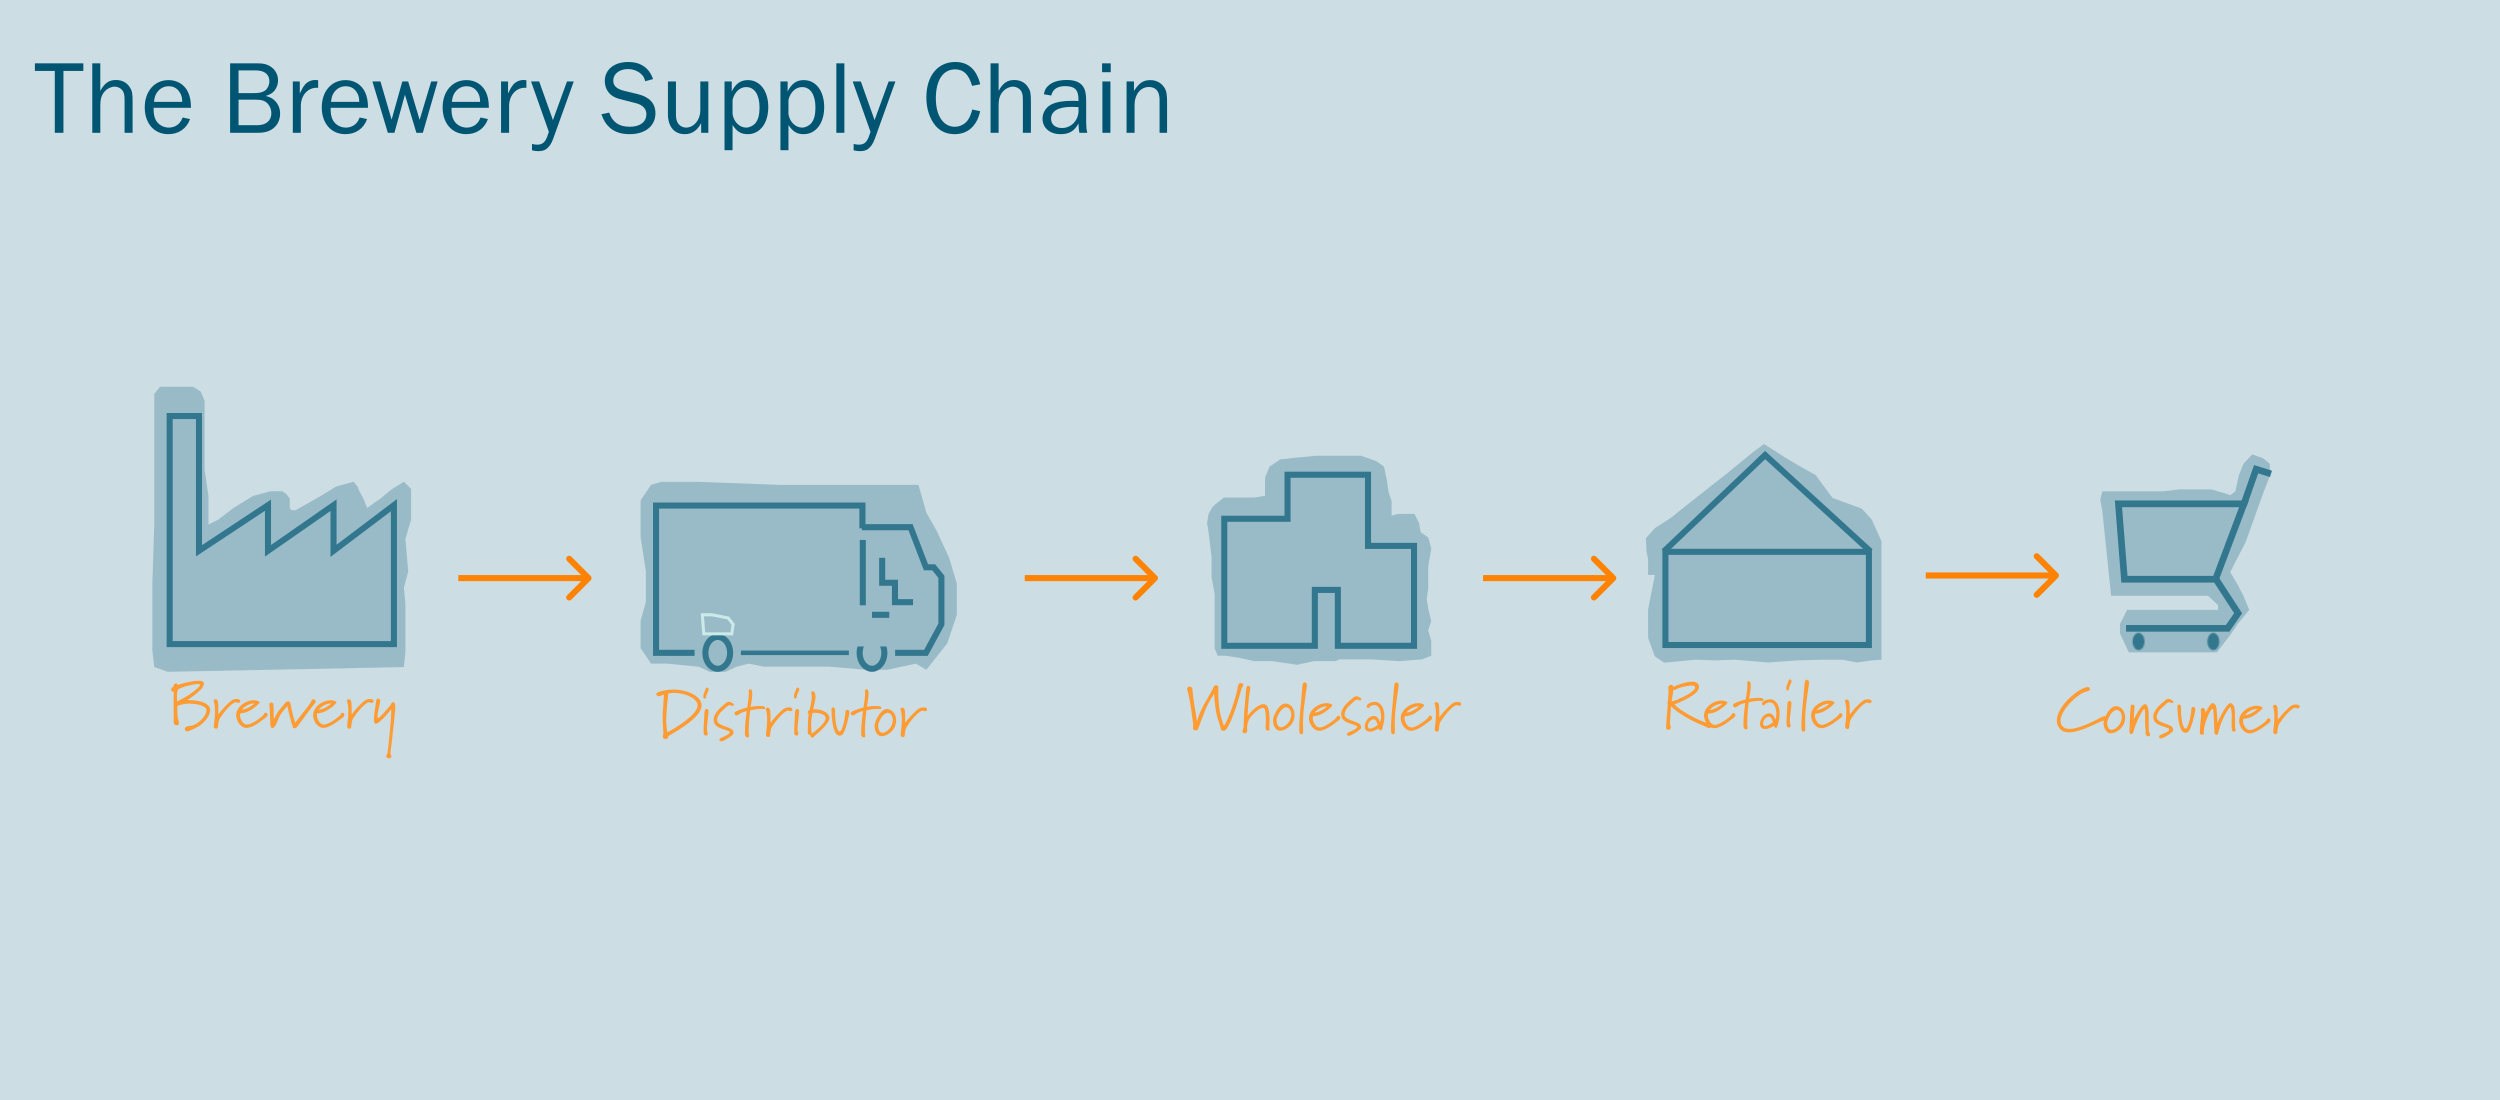 <svg width="1920" height="845" viewBox="0 0 1920 845" fill="none" xmlns="http://www.w3.org/2000/svg">
<rect width="1920" height="845" fill="#CCDDE3"/>
<path d="M48.72 102H42.08V54.48H26.8V48.64H64V54.48H48.72V102ZM101.836 102H95.676V78.08C95.676 74 95.516 72.56 94.876 70.96C93.836 68.32 91.036 66.56 87.996 66.56C85.276 66.56 82.316 68 80.316 70.32C77.996 72.96 77.036 76.08 77.036 80.72V102H70.876V48.64H77.036V69.84C80.236 63.84 83.676 61.44 89.116 61.44C93.436 61.44 97.196 63.28 99.436 66.64C101.436 69.52 101.836 71.52 101.836 78.08V102ZM140.279 90.24L145.959 91.44C143.399 98.72 137.239 103.04 129.239 103.04C118.439 103.04 111.159 94.8 111.159 82.48C111.159 70.08 118.679 61.52 129.479 61.52C136.119 61.52 141.559 64.88 144.359 70.64C145.959 74.08 146.599 77.36 146.679 82.8H117.959C117.959 87.44 118.359 89.52 119.559 92C121.319 95.6 125.399 98 129.639 98C132.839 98 135.879 96.72 137.879 94.4C138.759 93.44 139.399 92.32 140.279 90.24ZM118.279 78.24H139.959C139.879 74.56 139.319 72.72 137.719 70.4C135.719 67.6 133.079 66.24 129.559 66.24C126.119 66.24 123.239 67.68 121.079 70.32C119.319 72.56 118.679 74.48 118.279 78.24ZM176.721 102V48.64H197.841C202.401 48.64 205.121 49.36 207.841 51.12C211.521 53.6 213.521 57.36 213.521 61.68C213.521 65.12 212.081 68.56 209.761 70.72C208.321 72 206.961 72.72 204.081 73.68C207.681 74.72 209.121 75.44 210.881 77.12C213.681 79.92 215.121 83.2 215.121 87.2C215.121 92.56 212.721 96.96 208.401 99.6C205.601 101.28 202.481 102 197.761 102H176.721ZM183.201 96.16H197.521C204.321 96.16 208.401 92.72 208.401 86.88C208.401 84.16 207.361 81.44 205.601 79.6C203.601 77.44 201.041 76.56 196.561 76.56H183.201V96.16ZM183.201 71.52H194.801C199.201 71.52 201.681 70.96 203.601 69.52C205.601 68 206.881 65.28 206.881 62.4C206.881 57.12 203.121 54.08 196.481 54.08H183.201V71.52ZM231.039 102H224.879V62.56H230.239V71.76C232.159 67.84 232.879 66.64 234.319 64.88C236.079 62.8 239.039 61.44 242.079 61.44C242.559 61.44 243.439 61.52 244.319 61.6V67.44C236.879 66.8 231.199 72.72 231.039 81.12V102ZM276.235 90.24L281.915 91.44C279.355 98.72 273.195 103.04 265.195 103.04C254.395 103.04 247.115 94.8 247.115 82.48C247.115 70.08 254.635 61.52 265.435 61.52C272.075 61.52 277.515 64.88 280.315 70.64C281.915 74.08 282.555 77.36 282.635 82.8H253.915C253.915 87.44 254.315 89.52 255.515 92C257.275 95.6 261.355 98 265.595 98C268.795 98 271.835 96.72 273.835 94.4C274.715 93.44 275.355 92.32 276.235 90.24ZM254.235 78.24H275.915C275.835 74.56 275.275 72.72 273.675 70.4C271.675 67.6 269.035 66.24 265.515 66.24C262.075 66.24 259.195 67.68 257.035 70.32C255.275 72.56 254.635 74.48 254.235 78.24ZM336.109 62.56L324.749 102H319.789L310.989 72.72L302.909 102H297.869L286.029 62.56H292.189L300.749 91.92L308.989 62.56H313.469L322.269 92.08L331.149 62.56H336.109ZM369.057 90.24L374.737 91.44C372.177 98.72 366.017 103.04 358.017 103.04C347.217 103.04 339.937 94.8 339.937 82.48C339.937 70.08 347.457 61.52 358.257 61.52C364.897 61.52 370.337 64.88 373.137 70.64C374.737 74.08 375.377 77.36 375.457 82.8H346.737C346.737 87.44 347.137 89.52 348.337 92C350.097 95.6 354.177 98 358.417 98C361.617 98 364.657 96.72 366.657 94.4C367.537 93.44 368.177 92.32 369.057 90.24ZM347.057 78.24H368.737C368.657 74.56 368.097 72.72 366.497 70.4C364.497 67.6 361.857 66.24 358.337 66.24C354.897 66.24 352.017 67.68 349.857 70.32C348.097 72.56 347.457 74.48 347.057 78.24ZM390.979 102H384.819V62.56H390.179V71.76C392.099 67.84 392.819 66.64 394.259 64.88C396.019 62.8 398.979 61.44 402.019 61.44C402.499 61.44 403.379 61.52 404.259 61.6V67.44C396.819 66.8 391.139 72.72 390.979 81.12V102ZM440.653 62.56L424.813 106.64C423.453 110.4 421.773 112.88 419.373 114.56C417.933 115.6 416.013 116.08 413.213 116.08C411.613 116.08 410.653 115.92 408.573 115.44V110.56C410.493 110.96 411.453 111.12 412.653 111.12C415.453 111.12 417.453 110.08 418.893 107.76C419.693 106.48 420.413 104.8 421.533 101.28L407.853 62.56H414.093L424.653 92.24L435.453 62.56H440.653ZM461.856 87.76L467.856 86.48C470.336 93.84 475.456 97.36 483.616 97.36C491.616 97.36 496.416 93.68 496.416 87.6C496.416 83.52 493.456 80.48 488.256 79.2L477.616 76.48C473.216 75.44 470.896 74.32 468.816 72.48C466.016 69.84 464.496 66.32 464.496 62.16C464.496 53.44 471.696 47.6 482.496 47.6C492.016 47.6 498.576 52.08 501.536 60.72L495.536 62.4C494.816 59.6 493.936 58.16 492.176 56.64C489.536 54.32 485.936 53.04 482.256 53.04C475.776 53.04 470.976 56.72 470.976 61.76C470.976 66 473.456 68.32 479.696 69.84L489.616 72.24C498.736 74.4 503.376 79.36 503.376 86.96C503.376 96.72 495.616 103.04 483.616 103.04C476.896 103.04 472.016 101.36 468.016 97.76C465.216 95.12 463.776 92.8 461.856 87.76ZM544.003 102H538.483V94.48C535.683 100.08 531.443 103.04 525.923 103.04C517.923 103.04 512.963 97.28 512.963 87.76V62.56H519.123V87.76C519.123 91.36 519.763 93.68 521.123 95.28C522.563 97.04 524.723 98 526.883 98C532.963 98 537.843 92.08 537.843 84.8V62.56H544.003V102ZM562.604 115.36H556.444V62.56H561.964V70.24C565.084 64.16 568.844 61.52 574.364 61.52C583.724 61.52 590.044 69.92 590.044 82.24C590.044 94.64 583.644 103.04 574.284 103.04C569.164 103.04 565.964 101.12 562.604 96V115.36ZM562.604 76.64V87.68C563.564 93.68 568.044 98 573.084 98C575.724 98 578.684 96.48 580.364 94.32C582.364 91.76 583.324 87.92 583.324 82.64C583.324 72.72 579.484 66.88 573.084 66.88C568.204 66.88 564.204 70.56 562.604 76.64ZM605.539 115.36H599.379V62.56H604.899V70.24C608.019 64.16 611.779 61.52 617.299 61.52C626.659 61.52 632.979 69.92 632.979 82.24C632.979 94.64 626.579 103.04 617.219 103.04C612.099 103.04 608.899 101.12 605.539 96V115.36ZM605.539 76.64V87.68C606.499 93.68 610.979 98 616.019 98C618.659 98 621.619 96.48 623.299 94.32C625.299 91.76 626.259 87.92 626.259 82.64C626.259 72.72 622.419 66.88 616.019 66.88C611.139 66.88 607.139 70.56 605.539 76.64ZM648.473 102H642.313V48.64H648.473V102ZM687.678 62.56L671.838 106.64C670.478 110.4 668.798 112.88 666.398 114.56C664.958 115.6 663.038 116.08 660.238 116.08C658.638 116.08 657.678 115.92 655.598 115.44V110.56C657.518 110.96 658.478 111.12 659.678 111.12C662.478 111.12 664.478 110.08 665.918 107.76C666.718 106.48 667.438 104.8 668.558 101.28L654.878 62.56H661.118L671.678 92.24L682.478 62.56H687.678ZM746.721 84.08L752.801 85.44C751.361 90.96 750.081 93.68 747.441 96.8C744.001 100.88 739.121 103.04 733.121 103.04C727.041 103.04 722.081 100.8 718.481 96.56C713.921 91.12 711.441 83.44 711.441 74.8C711.441 58.32 720.161 47.6 733.601 47.6C743.601 47.6 750.001 53.28 752.801 64.72L746.561 65.92C743.921 57.04 740.081 53.28 733.521 53.28C724.241 53.28 718.721 61.6 718.721 75.52C718.721 88.8 724.401 97.36 733.281 97.36C737.121 97.36 740.961 95.44 743.121 92.48C744.721 90.24 745.521 88.4 746.721 84.08ZM791.729 102H785.569V78.08C785.569 74 785.409 72.56 784.769 70.96C783.729 68.32 780.929 66.56 777.889 66.56C775.169 66.56 772.209 68 770.209 70.32C767.889 72.96 766.929 76.08 766.929 80.72V102H760.769V48.64H766.929V69.84C770.129 63.84 773.569 61.44 779.009 61.44C783.329 61.44 787.089 63.28 789.329 66.64C791.329 69.52 791.729 71.52 791.729 78.08V102ZM835.053 102H828.973C828.573 100.08 828.573 99.36 828.253 94.88C825.053 100.72 821.133 103.04 814.413 103.04C806.253 103.04 800.653 98.16 800.653 91.12C800.653 86.64 803.213 82.4 807.293 80.32C810.893 78.4 816.253 77.44 823.133 77.44C824.573 77.44 825.773 77.44 828.253 77.6V76.32C828.253 68.88 825.453 66.16 817.933 66.16C812.013 66.16 808.413 68.64 807.373 73.36L801.693 72.4C802.253 69.44 802.973 67.92 804.653 66.24C807.773 63.04 812.733 61.44 819.293 61.44C825.213 61.44 829.213 62.96 831.533 66.08C833.453 68.72 834.173 71.84 834.173 77.6V94.32C834.173 97.2 834.413 99.6 835.053 102ZM828.253 82.24C826.093 82.16 824.013 82.08 823.053 82.08C812.813 82.08 807.213 85.28 807.213 91.28C807.213 95.52 810.493 98.32 815.613 98.32C822.813 98.32 828.333 92.4 828.333 84.8C828.333 84.08 828.333 83.28 828.253 82.24ZM852.796 62.56V102H846.636V62.56H852.796ZM853.036 48.64V55.44H846.396V48.64H853.036ZM896.317 102H890.557V76.64C890.557 70.24 887.677 66.8 882.397 66.8C875.997 66.8 871.357 72.56 871.357 80.32V102H865.197V62.56H870.877V69.84C874.957 63.6 878.077 61.52 883.517 61.52C888.477 61.52 892.637 64.08 894.877 68.4C895.917 70.4 896.317 73.36 896.317 79.2V102Z" fill="#005573"/>
<path d="M1270.96 405.582L1264 413.402L1264.56 423.834L1265.74 429.615L1265.74 441.551H1270.96L1265.74 468.137V490.031L1270.96 504.105L1277.89 508.797H1279.66L1302.15 506.667L1317.18 507.173L1332.22 506.667L1357.88 508.797L1380.55 507.173L1399.88 506.667H1414.91L1426.02 508.797L1437.46 507.173L1444.98 506.667V481.817V465.25V448.684V440.4V432.117V423.834V415.55L1437.46 398.984L1429.95 390.7L1407.39 382.417L1394.47 364.922L1380.55 357.103L1370.12 350.847L1354.77 341L1345.76 347.641L1326.63 363.358L1298.79 385.252L1283.14 397.763L1270.96 405.582Z" fill="#99BBC7"/>
<path d="M1277.77 423.588L1355.6 349.471L1436.59 423.588" stroke="#33778F" stroke-width="4.669"/>
<path d="M1435.31 423.806V495.371H1279.04V423.806H1435.31Z" stroke="#33778F" stroke-width="4.669"/>
<path d="M1301.85 527.744C1301.85 526.88 1300.68 526.524 1299.06 526.524C1294.99 526.524 1287.88 528.557 1286.5 529.776C1286.35 529.878 1286.2 529.98 1286 529.98C1285.69 529.98 1285.34 529.776 1285.18 529.319C1285.13 530.285 1284.98 531.759 1284.67 533.283C1284.27 535.215 1283.81 538.671 1283.81 538.671C1283.81 538.671 1285.89 538.264 1287.93 537.4C1292.7 535.418 1301.85 531.149 1301.85 527.744ZM1314.2 557.628C1314.2 558.593 1313.64 559.102 1312.63 559.102C1311.81 559.102 1310.8 558.746 1310.44 558.288C1310.04 557.78 1301.75 555.442 1291.08 548.48C1287.01 545.837 1285.89 544.617 1283.35 542.533C1283.35 542.533 1282.69 550.055 1282.54 555.392C1282.54 556.459 1283.2 557.577 1283.2 558.593C1283.2 559.61 1282.34 560.474 1281.22 560.474C1280.66 560.474 1280.15 560.271 1279.8 559.864C1279.64 559.712 1279.59 559.152 1279.59 558.339C1279.59 554.934 1280.51 546.802 1280.81 540.348L1280.35 539.433L1280.86 539.28C1280.86 539.28 1281.42 533.334 1281.42 530.945V530.234C1281.32 529.624 1281.22 528.963 1281.22 528.303C1281.22 527.083 1281.93 525.914 1283.45 525.914C1284.42 525.914 1284.88 526.625 1285.13 527.489C1285.13 527.489 1293.62 523.525 1299.46 523.525C1302.36 523.525 1304.6 524.491 1304.85 527.388V527.642C1304.85 531.759 1297.43 536.536 1285.89 541.059C1285.89 541.059 1288.59 543.651 1291.08 545.278C1301.95 552.393 1310.34 555.239 1311.81 555.442C1312.63 555.544 1314.2 556.205 1314.2 557.628ZM1322.77 540.449C1320.88 540.449 1319 540.907 1317.17 541.872C1314.58 543.194 1313.01 545.278 1313.01 545.278C1313.01 545.278 1315.85 545.125 1319 543.194C1320.33 542.432 1321.19 541.872 1322.77 540.449ZM1332.78 549.242C1332.78 549.953 1332.27 550.716 1331.61 551.173C1330.49 551.783 1322.31 559.254 1316.56 559.254C1315.75 559.254 1314.99 559.102 1314.33 558.797C1311.02 557.272 1308.69 553.257 1308.69 549.496C1308.69 548.886 1308.74 548.276 1308.89 547.666C1310.21 541.923 1316.77 538.01 1322.1 538.01C1323.78 538.01 1325.26 538.366 1326.48 539.179C1326.63 539.28 1326.68 539.382 1326.68 539.535C1326.68 540.805 1322.36 544.058 1319.46 545.786C1316.31 547.717 1313.21 548.022 1311.79 548.124C1311.79 548.124 1311.63 548.683 1311.63 549.598C1311.63 550.665 1311.89 552.24 1313.01 553.968C1313.92 555.442 1314.89 556.662 1317.12 556.662C1321.14 556.662 1329.02 550.208 1329.52 549.496C1329.83 548.937 1330.39 547.616 1331.25 547.616C1332.01 547.616 1332.78 548.378 1332.78 549.242ZM1354.42 537.451C1354.42 538.213 1353.86 538.366 1353.2 538.366C1352.59 538.366 1351.88 538.213 1351.47 538.213C1348.32 538.213 1344.81 538.925 1342.98 539.331C1342.93 539.941 1341.87 548.124 1341.87 554.883C1341.87 555.747 1341.87 556.611 1341.92 557.374C1341.92 557.577 1342.17 558.288 1342.17 558.898C1342.17 559.559 1341.92 560.118 1340.95 560.118H1340.75C1339.22 560.016 1338.97 558.136 1338.97 557.323C1338.97 555.036 1338.97 551.885 1339.53 546.701C1339.88 543.092 1340.09 542.076 1340.34 539.89C1340.34 539.89 1337.85 540.449 1336.02 541.313C1335.16 541.72 1333.43 543.296 1332.52 543.296C1331.96 543.296 1330.94 542.533 1330.94 541.822C1330.94 541.72 1330.94 541.618 1330.99 541.466C1331.24 540.704 1331.35 540.348 1334.14 539.28C1337.04 538.162 1337.7 537.908 1340.75 537.095C1340.75 537.095 1341.97 529.065 1341.97 527.337C1341.97 526.473 1341.87 525.761 1341.87 525.05C1341.87 523.983 1342.07 523.068 1343.04 523.068C1344 523.068 1344.61 524.033 1344.61 526.727C1344.61 527.489 1344.56 528.404 1344.46 529.472C1344.15 532.521 1343.85 533.334 1343.39 536.638C1343.39 536.638 1346.44 535.977 1350.05 535.977C1350.51 535.977 1350.96 536.028 1351.42 536.028C1352.49 536.079 1354.32 536.028 1354.42 537.451ZM1361.7 554.68C1361.7 554.68 1360.43 550.411 1358.75 550.411C1356.21 550.411 1354.08 553.155 1354.08 555.696C1354.08 556.815 1354.53 557.526 1355.8 557.526C1358.29 557.526 1361.7 554.68 1361.7 554.68ZM1366.78 547.971C1366.78 553.359 1364.85 558.593 1364.6 558.746C1364.49 558.898 1364.24 558.949 1363.99 558.949C1363.63 558.949 1363.17 558.848 1362.92 558.543C1362.61 558.238 1362.46 557.374 1362.46 557.374C1362.46 557.374 1358.85 559.915 1355.7 559.915C1353.16 559.915 1351.69 558.339 1351.69 555.9C1351.69 552.495 1354.68 547.87 1358.6 547.87C1361.39 547.87 1362.66 550.36 1363.43 552.698C1363.43 552.698 1364.24 550.817 1364.24 548.073C1364.24 545.125 1363.17 539.433 1359.16 539.433C1357.12 539.433 1355.14 540.805 1355.04 541.517C1355.04 541.72 1354.89 541.771 1354.63 541.771C1354.08 541.771 1353.21 541.415 1353.16 540.5C1353.16 538.772 1356.46 537.044 1359.41 537.044C1360.48 537.044 1361.44 537.248 1362.26 537.756C1365.76 539.941 1366.78 544.007 1366.78 547.971ZM1375.85 540.144C1375.85 541.872 1374.63 550.817 1374.63 552.8V553.765C1374.63 556.052 1375.24 556.154 1375.24 557.069C1375.24 557.933 1374.89 558.746 1373.87 558.746C1373.51 558.746 1373.06 558.593 1372.65 558.288C1372.19 557.933 1372.04 556.815 1372.04 554.985C1372.04 552.545 1372.29 548.886 1372.55 544.007C1372.7 541.212 1372.5 538.315 1374.28 538.213C1375.14 538.213 1375.85 538.976 1375.85 540.144ZM1375.95 523.271V523.474C1375.9 524.135 1375.24 524.999 1374.58 526.625C1373.82 528.506 1374.18 529.37 1373.67 529.878C1373.41 530.132 1373.11 530.336 1372.75 530.336C1371.99 530.336 1371.84 529.319 1371.84 528.608C1371.84 527.693 1372.09 526.524 1372.7 525.202C1373.77 523.017 1373.36 521.848 1374.68 521.848C1375.4 521.848 1375.95 522.458 1375.95 523.271ZM1389.34 524.135C1389.34 525.914 1388.48 529.776 1387.21 540.449C1386.6 545.227 1386.34 550.106 1386.34 554.172C1386.34 555.798 1386.49 557.628 1386.49 559.356C1386.49 560.474 1386.29 561.948 1385.27 561.948C1384.92 561.948 1384.51 561.846 1384.05 561.49C1383.65 561.236 1383.44 559.61 1383.44 557.323C1383.44 551.275 1384.51 540.348 1385.12 534.147C1385.73 527.54 1385.88 523.169 1386.54 522.61C1386.9 522.305 1387.21 522 1387.66 522C1388.02 522 1388.43 522.204 1388.93 522.763C1389.19 523.068 1389.34 523.424 1389.34 524.135ZM1405.01 540.449C1403.13 540.449 1401.24 540.907 1399.42 541.872C1396.82 543.194 1395.25 545.278 1395.25 545.278C1395.25 545.278 1398.09 545.125 1401.24 543.194C1402.57 542.432 1403.43 541.872 1405.01 540.449ZM1415.02 549.242C1415.02 549.953 1414.51 550.716 1413.85 551.173C1412.73 551.783 1404.55 559.254 1398.81 559.254C1397.99 559.254 1397.23 559.102 1396.57 558.797C1393.27 557.272 1390.93 553.257 1390.93 549.496C1390.93 548.886 1390.98 548.276 1391.13 547.666C1392.45 541.923 1399.01 538.01 1404.35 538.01C1406.02 538.01 1407.5 538.366 1408.72 539.179C1408.87 539.28 1408.92 539.382 1408.92 539.535C1408.92 540.805 1404.6 544.058 1401.7 545.786C1398.55 547.717 1395.45 548.022 1394.03 548.124C1394.03 548.124 1393.88 548.683 1393.88 549.598C1393.88 550.665 1394.13 552.24 1395.25 553.968C1396.16 555.442 1397.13 556.662 1399.36 556.662C1403.38 556.662 1411.26 550.208 1411.77 549.496C1412.07 548.937 1412.63 547.616 1413.49 547.616C1414.26 547.616 1415.02 548.378 1415.02 549.242ZM1437.4 538.772C1437.4 539.433 1436.69 540.043 1435.92 540.043C1435.26 540.043 1434.7 539.585 1433.89 539.585C1433.53 539.585 1433.08 539.687 1432.57 539.992C1429.37 541.872 1425.5 546.192 1421.85 551.732C1419.96 554.578 1420.63 558.492 1419.96 559.356C1419.66 559.762 1419.25 559.915 1418.85 559.915C1418.34 559.915 1417.83 559.661 1417.47 559.305C1417.17 559 1417.07 558.543 1417.07 557.882C1417.07 556.357 1417.68 553.765 1417.88 549.852C1417.93 548.53 1417.98 547.412 1417.98 546.396C1417.98 540.043 1416.86 538.976 1416.86 538.366C1416.86 537.807 1417.88 537.197 1418.39 537.197C1418.74 537.197 1419.1 537.349 1419.51 537.705C1420.27 538.416 1420.42 539.585 1420.52 542.686C1420.57 544.464 1420.57 545.43 1420.57 548.835C1420.57 548.835 1424.08 544.16 1427.33 541.161C1429.21 539.382 1431.3 537.044 1434.35 537.044C1435.06 537.044 1435.82 537.146 1436.69 537.451C1436.99 537.552 1437.4 538.162 1437.4 538.772Z" fill="#FF9B33"/>
<path d="M1580.65 443.647C1581.56 442.737 1581.56 441.263 1580.65 440.353L1565.82 425.529C1564.91 424.619 1563.44 424.619 1562.53 425.529C1561.62 426.438 1561.62 427.913 1562.53 428.823L1575.71 442L1562.53 455.177C1561.62 456.087 1561.62 457.562 1562.53 458.471C1563.44 459.381 1564.91 459.381 1565.82 458.471L1580.65 443.647ZM1514.9 442V439.671H1479V442V444.329H1514.9V442ZM1514.9 442V444.329H1579V442V439.671H1514.9V442Z" fill="#FF8200"/>
<path d="M1660.89 377.35H1624.97H1614.57L1613 383.642L1614.57 392.421L1621.34 457.553H1695.84L1703.46 464.789V468.37H1644.22H1633.63L1628.12 479.263V486.5L1634.89 500.974H1655.21H1702.61L1712.77 487.768L1718.49 479.263L1727.4 468.37L1722.93 457.553L1718.49 448.973L1712.77 439.37L1724.74 416.146L1738.1 378.843L1743.36 365.194L1743.24 356.237L1738.1 351.984L1729.7 349L1722.93 356.237L1719.42 365.194L1716.76 377.35L1712.77 380.335L1708.63 378.843L1698.14 375.858H1688.82H1674.19L1660.89 377.35Z" fill="#99BBC7"/>
<mask id="path-8-inside-1_2711_16" fill="white">
<ellipse cx="1699.87" cy="492.726" rx="4.59" ry="6.618"/>
</mask>
<path d="M1704.46 492.726H1699.33C1699.33 493.641 1699.06 494.246 1698.9 494.483C1698.82 494.591 1698.83 494.54 1698.98 494.446C1699.16 494.34 1699.47 494.216 1699.87 494.216V499.344V504.472C1703.29 504.472 1705.84 502.467 1707.33 500.328C1708.82 498.17 1709.59 495.467 1709.59 492.726H1704.46ZM1699.87 499.344V494.216C1700.27 494.216 1700.58 494.34 1700.75 494.446C1700.91 494.54 1700.91 494.591 1700.84 494.483C1700.67 494.246 1700.41 493.641 1700.41 492.726H1695.28H1690.15C1690.15 495.467 1690.91 498.17 1692.41 500.328C1693.89 502.467 1696.45 504.472 1699.87 504.472V499.344ZM1695.28 492.726H1700.41C1700.41 491.812 1700.67 491.207 1700.84 490.97C1700.91 490.862 1700.91 490.913 1700.75 491.007C1700.58 491.113 1700.27 491.237 1699.87 491.237V486.109V480.981C1696.45 480.981 1693.89 482.986 1692.41 485.124C1690.91 487.282 1690.15 489.986 1690.15 492.726H1695.28ZM1699.87 486.109V491.237C1699.47 491.237 1699.16 491.113 1698.98 491.007C1698.83 490.913 1698.82 490.862 1698.9 490.97C1699.06 491.207 1699.33 491.812 1699.33 492.726H1704.46H1709.59C1709.59 489.986 1708.82 487.282 1707.33 485.124C1705.84 482.986 1703.29 480.981 1699.87 480.981V486.109Z" fill="#33778F" mask="url(#path-8-inside-1_2711_16)"/>
<mask id="path-10-inside-2_2711_16" fill="white">
<ellipse cx="1642.41" cy="492.676" rx="4.59" ry="6.618"/>
</mask>
<path d="M1647 492.676H1641.87C1641.87 493.591 1641.6 494.196 1641.44 494.433C1641.37 494.541 1641.37 494.49 1641.52 494.396C1641.7 494.29 1642.01 494.166 1642.41 494.166V499.294V504.422C1645.83 504.422 1648.38 502.417 1649.87 500.278C1651.36 498.12 1652.13 495.417 1652.13 492.676H1647ZM1642.41 499.294V494.166C1642.81 494.166 1643.12 494.29 1643.29 494.396C1643.45 494.49 1643.45 494.541 1643.38 494.433C1643.21 494.196 1642.95 493.591 1642.95 492.676H1637.82H1632.69C1632.69 495.417 1633.45 498.12 1634.95 500.278C1636.43 502.417 1638.99 504.422 1642.41 504.422V499.294ZM1637.82 492.676H1642.95C1642.95 491.762 1643.21 491.157 1643.38 490.92C1643.45 490.812 1643.45 490.863 1643.29 490.957C1643.12 491.063 1642.81 491.187 1642.41 491.187V486.059V480.931C1638.99 480.931 1636.43 482.936 1634.95 485.074C1633.45 487.232 1632.69 489.936 1632.69 492.676H1637.82ZM1642.41 486.059V491.187C1642.01 491.187 1641.7 491.063 1641.52 490.957C1641.37 490.863 1641.37 490.812 1641.44 490.92C1641.6 491.157 1641.87 491.762 1641.87 492.676H1647H1652.13C1652.13 489.936 1651.36 487.232 1649.87 485.074C1648.38 482.936 1645.83 480.931 1642.41 480.931V486.059Z" fill="#33778F" mask="url(#path-10-inside-2_2711_16)"/>
<path d="M1744.11 363.929L1732.72 360.36L1722.98 388.02" stroke="#33778F" stroke-width="5.128"/>
<path d="M1723.34 386.946L1701.54 444.85H1631.55L1626.96 386.946H1723.34Z" stroke="#33778F" stroke-width="5.128"/>
<path d="M1701.65 444.502L1718.87 470.972L1710.83 482.553L1632.8 482.553" stroke="#33778F" stroke-width="5.128"/>
<path d="M130.375 297H122.944L118.486 302.474V351.738V402.828L117 448.443L117 484.935L117 499.532L118.486 512.305L128.889 515.954L310.192 512.305L311.345 501.025V486.097V476.144V463.704L310.192 451.263L313.528 438.822L311.345 413.941L315.712 399.013V384.084V375.458L310.192 369.985L301.276 375.458L292.359 382.757L281.956 390.055L278.984 382.757L276.012 377.283L274.526 373.634L271.554 369.985L258.179 373.634L246.29 380.932L226.971 391.88H223.999L222.513 390.055V382.757L221.027 380.932L219.541 379.108L216.568 377.283H213.596H207.652L194.277 380.932L179.416 390.055L167.527 399.178L160.097 402.828V395.529V380.932L157.125 360.862V346.265V331.668V318.895V307.948L154.152 300.649L148.208 297H142.264H134.833H130.375Z" fill="#99BBC7"/>
<path d="M152.825 319.502H130.304V494.665H302.521V387.975L256.155 423.007V387.975L205.815 423.007V387.975L152.825 423.007V319.502Z" stroke="#33778F" stroke-width="4.669"/>
<path d="M492 412.607V384.202L500.052 372.367L508.104 370H534.273L598.69 372.367H644.989H681.223H705.38L711.419 393.671L719.471 407.873L728.916 428.388L734.839 448.113V472.178L727.523 494.074L711.419 514.391L703.367 509.657L681.223 514.391H665.119L636.937 512.024H612.781H595.259H586.767L574.921 509.657L565.604 512.024L557.152 515.969H545.306L536.286 512.024L512.13 509.657H500.052L492 497.822V476.518L496.026 462.316V438.645L492 412.607Z" fill="#99BBC7"/>
<path d="M661.946 404.891L699.301 404.891L711.147 435.686L717.07 435.686L722.993 442.985L722.993 450.283L722.993 479.477L711.147 501.372L687.455 501.372" stroke="#33778F" stroke-width="4.669"/>
<path d="M677.519 428.387L677.519 447.556L687.333 447.556L687.333 462.457L701.211 462.458" stroke="#33778F" stroke-width="4.669"/>
<path d="M662.633 414.665V464.88" stroke="#33778F" stroke-width="4.669"/>
<path d="M669.687 489.11C674.508 489.11 679.199 494.121 679.199 501.372C679.199 508.623 674.508 513.635 669.687 513.635C664.866 513.635 660.177 508.623 660.177 501.372C660.177 494.121 664.866 489.11 669.687 489.11Z" stroke="#33778F" stroke-width="4.669"/>
<path d="M551.229 489.11C556.05 489.11 560.74 494.121 560.741 501.372C560.741 508.623 556.05 513.635 551.229 513.635C546.408 513.635 541.718 508.623 541.718 501.372C541.718 494.121 546.408 489.11 551.229 489.11Z" stroke="#33778F" stroke-width="4.669"/>
<path d="M659.458 486.775L657.842 496.507H681.533L679.251 486.775L669.673 472.178L659.458 486.775Z" fill="#99BBC7"/>
<path d="M533.461 501.372H503.846V388.261H662.35V405.779" stroke="#33778F" stroke-width="4.669"/>
<path d="M568.999 501.372H651.92" stroke="#33778F" stroke-width="3.502"/>
<path d="M669.688 472.178H676.318H682.948" stroke="#33778F" stroke-width="4.669"/>
<path d="M540.511 486.775L539.383 472.178H546.829L559.239 474.611L563.075 479.477L561.947 486.775H549.537H540.511Z" fill="#99BBC7" stroke="#CCEAEA" stroke-width="2.335"/>
<path d="M930.515 390.491L932.858 387.698L939.887 382.113H952.774H963.318L971.519 380.717V373.736V366.755L975.033 358.377L983.234 352.792L996.121 351.396L1011.35 350H1025.41H1037.13H1045.33L1057.04 354.189L1062.9 358.377L1065.24 369.547L1066.41 377.925L1068.76 384.906V396.076L1073.44 394.679H1080.47H1086.33L1089.84 401.66L1091.02 408.642L1096.87 412.83L1099.22 421.208L1096.87 435.17V442.151V451.925L1095.7 460.302L1096.87 467.283L1099.22 477.057L1096.87 484.038L1099.22 492.415V498V503.585L1092.19 506.378L1074.61 507.774L1052.36 506.378H1039.47H1028.92L1025.41 507.774H1018.38H1009.01L996.121 510.566L977.376 507.774H963.318L950.431 504.981L941.059 503.585H935.201L932.858 498V489.623V479.849V471.472V463.094V456.113L930.515 443.547V435.17V428.189L929.343 418.415L928.172 408.642L927 401.66L928.172 394.679L930.515 390.491Z" fill="#99BBC7"/>
<path d="M940.248 398.415V495.969H1009.8V453.045H1027.46V495.969H1085.97V419.227H1050.64V364.597H988.822V398.415H940.248Z" stroke="#33778F" stroke-width="4.669"/>
<path d="M453.651 445.651C454.562 444.739 454.562 443.261 453.651 442.349L438.794 427.492C437.882 426.581 436.404 426.581 435.492 427.492C434.581 428.404 434.581 429.882 435.492 430.794L448.698 444L435.492 457.206C434.581 458.118 434.581 459.596 435.492 460.508C436.404 461.419 437.882 461.419 438.794 460.508L453.651 445.651ZM352 444V446.335H452V444V441.665H352V444Z" fill="#FF8200"/>
<path d="M888.651 445.651C889.562 444.739 889.562 443.261 888.651 442.349L873.794 427.492C872.882 426.581 871.404 426.581 870.492 427.492C869.581 428.404 869.581 429.882 870.492 430.794L883.698 444L870.492 457.206C869.581 458.118 869.581 459.596 870.492 460.508C871.404 461.419 872.882 461.419 873.794 460.508L888.651 445.651ZM787 444V446.335H887V444V441.665H787V444Z" fill="#FF8200"/>
<path d="M1240.65 445.651C1241.56 444.739 1241.56 443.261 1240.65 442.349L1225.79 427.492C1224.88 426.581 1223.4 426.581 1222.49 427.492C1221.58 428.404 1221.58 429.882 1222.49 430.794L1235.7 444L1222.49 457.206C1221.58 458.118 1221.58 459.596 1222.49 460.508C1223.4 461.419 1224.88 461.419 1225.79 460.508L1240.65 445.651ZM1139 444V446.335H1239V444V441.665H1139V444Z" fill="#FF8200"/>
<path d="M954.826 525.983C954.826 526.745 954.318 527.66 953.861 528.117C953.098 528.93 951.98 536.198 947.152 549.056C945.068 554.596 942.171 561.305 939.986 561.254C936.835 561.203 938.41 560.797 935.564 552.868C933.328 546.668 932.871 538.688 932.413 532.793C932.413 532.793 927.788 539.807 925.704 545.092C920.266 558.967 920.419 560.085 919.606 560.593C919.199 560.848 918.742 560.949 918.335 560.949C917.522 560.949 916.81 560.593 916.556 560.238C916.251 559.882 916.2 559.577 916.2 559.272C916.2 558.815 916.353 558.256 916.353 557.087C916.353 556.629 916.353 556.07 916.251 555.359C913.405 532.336 911.677 530.099 911.677 529.083C911.677 528.219 912.643 527.202 913.558 527.202C913.913 527.202 914.422 527.355 914.93 527.711C916.404 528.625 915.184 530.099 917.928 545.194C918.538 548.65 918.894 551.598 919.199 553.936C919.199 553.936 921.435 546.82 924.129 541.992C927.992 535.029 931.6 529.286 932.312 527.05C932.464 526.542 933.277 526.237 934.04 526.237C935.259 526.237 935.717 526.897 935.717 528.422C935.717 529.286 935.615 530.608 935.615 532.691C935.615 534.928 935.768 538.129 936.276 542.754C936.987 549.056 938.258 552.462 939.935 557.442C939.935 557.442 943.747 552.817 948.829 535.283C951.218 527.152 950.354 524.61 952.844 524.61H953.251C954.42 524.712 954.826 525.322 954.826 525.983ZM974.995 552.563C974.995 554.291 974.843 556.426 974.843 557.9C974.843 558.713 974.945 559.424 974.945 559.933C974.945 560.644 974.741 561.102 973.572 561.102C972.353 561.102 971.997 560.034 971.997 558.713C971.997 557.29 972.2 555.562 972.2 552.817C972.2 549.006 971.844 544.533 970.726 543.822C970.523 543.669 970.218 543.618 969.913 543.618C966.864 543.618 960.511 549.819 959.088 552.868C957.969 555.257 957.766 557.646 957.766 559.018C957.766 559.577 957.868 560.136 957.868 560.746C957.868 562.626 956.851 563.185 955.937 563.185C955.022 563.185 954.209 562.576 954.209 561.508C954.209 560.797 954.564 560.034 954.869 559.374C955.428 558.205 954.818 552.004 956.191 539.451C957.105 531.065 956.648 526.694 958.427 526.694C959.748 526.694 960.206 527.355 960.206 528.524C960.206 530.099 959.443 532.742 959.088 536.706C958.681 540.925 958.325 545.143 958.122 549.768C958.122 549.768 964.983 540.823 970.269 540.823C970.726 540.823 971.184 540.874 971.641 541.026C974.385 541.992 974.995 547.43 974.995 552.563ZM987.683 543.212C987.276 543.212 983.312 543.771 980.72 551.445C980.516 552.004 980.415 552.716 980.415 553.427C980.415 555.257 981.38 558.56 983.718 558.56C986.056 558.56 989.258 555.765 990.224 553.936C991.088 552.258 991.698 550.48 991.698 548.701C991.698 546.464 990.478 543.212 987.683 543.212ZM994.239 549.311C994.239 556.578 987.428 561.203 983.159 561.203C979.551 561.203 977.67 556.832 977.67 553.478C977.67 552.157 977.924 550.835 978.534 549.463C981.38 543.008 984.328 540.315 987.276 540.315C989.309 540.315 993.578 542.094 994.137 547.633C994.188 548.243 994.239 548.752 994.239 549.311ZM1003.68 526.135C1003.68 527.914 1002.81 531.776 1001.54 542.449C1000.93 547.227 1000.68 552.106 1000.68 556.172C1000.68 557.798 1000.83 559.628 1000.83 561.356C1000.83 562.474 1000.63 563.948 999.612 563.948C999.256 563.948 998.85 563.846 998.392 563.49C997.986 563.236 997.783 561.61 997.783 559.323C997.783 553.275 998.85 542.348 999.46 536.147C1000.07 529.54 1000.22 525.169 1000.88 524.61C1001.24 524.305 1001.54 524 1002 524C1002.36 524 1002.76 524.204 1003.27 524.763C1003.53 525.068 1003.68 525.424 1003.68 526.135ZM1019.34 542.449C1017.46 542.449 1015.58 542.907 1013.75 543.872C1011.16 545.194 1009.59 547.278 1009.59 547.278C1009.59 547.278 1012.43 547.125 1015.58 545.194C1016.9 544.432 1017.77 543.872 1019.34 542.449ZM1029.36 551.242C1029.36 551.953 1028.85 552.716 1028.19 553.173C1027.07 553.783 1018.89 561.254 1013.14 561.254C1012.33 561.254 1011.57 561.102 1010.91 560.797C1007.6 559.272 1005.27 555.257 1005.27 551.496C1005.27 550.886 1005.32 550.276 1005.47 549.666C1006.79 543.923 1013.35 540.01 1018.68 540.01C1020.36 540.01 1021.83 540.366 1023.05 541.179C1023.21 541.28 1023.26 541.382 1023.26 541.535C1023.26 542.805 1018.94 546.058 1016.04 547.786C1012.89 549.717 1009.79 550.022 1008.37 550.124C1008.37 550.124 1008.21 550.683 1008.21 551.598C1008.21 552.665 1008.47 554.24 1009.59 555.968C1010.5 557.442 1011.47 558.662 1013.7 558.662C1017.72 558.662 1025.6 552.208 1026.1 551.496C1026.41 550.937 1026.97 549.616 1027.83 549.616C1028.59 549.616 1029.36 550.378 1029.36 551.242ZM1045.48 537.011C1045.48 537.52 1045.18 537.926 1044.42 537.926C1043.45 537.926 1042.89 537.316 1042.49 537.316C1040.76 537.367 1040.2 538.434 1036.18 542.043C1033.9 544.076 1032.63 547.024 1032.63 548.599C1032.63 551.547 1035.98 552.563 1039.33 553.834C1042.43 555.054 1045.33 555.562 1045.33 558.713C1045.33 560.797 1037 565.168 1036.23 565.168C1035.17 565.117 1034.4 564.507 1034.4 563.795C1034.4 563.541 1034.51 563.287 1034.71 563.033C1035.01 562.525 1042.38 560.034 1042.38 558.205C1041.67 555.714 1029.98 556.223 1029.98 548.599C1029.98 543.008 1036.39 538.231 1039.74 535.436C1040.35 534.928 1041.16 534.724 1041.82 534.724C1042.28 534.724 1042.69 534.826 1042.99 534.978C1043.65 535.283 1045.43 536.198 1045.48 536.808V537.011ZM1058.13 556.68C1058.13 556.68 1056.86 552.411 1055.18 552.411C1052.64 552.411 1050.51 555.155 1050.51 557.696C1050.51 558.815 1050.96 559.526 1052.23 559.526C1054.72 559.526 1058.13 556.68 1058.13 556.68ZM1063.21 549.971C1063.21 555.359 1061.28 560.593 1061.03 560.746C1060.92 560.898 1060.67 560.949 1060.42 560.949C1060.06 560.949 1059.6 560.848 1059.35 560.543C1059.04 560.238 1058.89 559.374 1058.89 559.374C1058.89 559.374 1055.28 561.915 1052.13 561.915C1049.59 561.915 1048.12 560.339 1048.12 557.9C1048.12 554.495 1051.12 549.87 1055.03 549.87C1057.82 549.87 1059.09 552.36 1059.86 554.698C1059.86 554.698 1060.67 552.817 1060.67 550.073C1060.67 547.125 1059.6 541.433 1055.59 541.433C1053.55 541.433 1051.57 542.805 1051.47 543.517C1051.47 543.72 1051.32 543.771 1051.06 543.771C1050.51 543.771 1049.64 543.415 1049.59 542.5C1049.59 540.772 1052.89 539.044 1055.84 539.044C1056.91 539.044 1057.87 539.248 1058.69 539.756C1062.19 541.941 1063.21 546.007 1063.21 549.971ZM1074.16 526.135C1074.16 527.914 1073.29 531.776 1072.02 542.449C1071.41 547.227 1071.16 552.106 1071.16 556.172C1071.16 557.798 1071.31 559.628 1071.31 561.356C1071.31 562.474 1071.11 563.948 1070.09 563.948C1069.73 563.948 1069.33 563.846 1068.87 563.49C1068.46 563.236 1068.26 561.61 1068.26 559.323C1068.26 553.275 1069.33 542.348 1069.94 536.147C1070.55 529.54 1070.7 525.169 1071.36 524.61C1071.72 524.305 1072.02 524 1072.48 524C1072.83 524 1073.24 524.204 1073.75 524.763C1074 525.068 1074.16 525.424 1074.16 526.135ZM1089.82 542.449C1087.94 542.449 1086.06 542.907 1084.23 543.872C1081.64 545.194 1080.06 547.278 1080.06 547.278C1080.06 547.278 1082.91 547.125 1086.06 545.194C1087.38 544.432 1088.25 543.872 1089.82 542.449ZM1099.83 551.242C1099.83 551.953 1099.33 552.716 1098.67 553.173C1097.55 553.783 1089.36 561.254 1083.62 561.254C1082.81 561.254 1082.05 561.102 1081.39 560.797C1078.08 559.272 1075.74 555.257 1075.74 551.496C1075.74 550.886 1075.79 550.276 1075.95 549.666C1077.27 543.923 1083.82 540.01 1089.16 540.01C1090.84 540.01 1092.31 540.366 1093.53 541.179C1093.68 541.28 1093.74 541.382 1093.74 541.535C1093.74 542.805 1089.42 546.058 1086.52 547.786C1083.37 549.717 1080.27 550.022 1078.84 550.124C1078.84 550.124 1078.69 550.683 1078.69 551.598C1078.69 552.665 1078.95 554.24 1080.06 555.968C1080.98 557.442 1081.94 558.662 1084.18 558.662C1088.2 558.662 1096.07 552.208 1096.58 551.496C1096.89 550.937 1097.45 549.616 1098.31 549.616C1099.07 549.616 1099.83 550.378 1099.83 551.242ZM1122.21 540.772C1122.21 541.433 1121.5 542.043 1120.74 542.043C1120.08 542.043 1119.52 541.585 1118.71 541.585C1118.35 541.585 1117.89 541.687 1117.39 541.992C1114.18 543.872 1110.32 548.192 1106.66 553.732C1104.78 556.578 1105.44 560.492 1104.78 561.356C1104.48 561.762 1104.07 561.915 1103.66 561.915C1103.15 561.915 1102.65 561.661 1102.29 561.305C1101.99 561 1101.88 560.543 1101.88 559.882C1101.88 558.357 1102.49 555.765 1102.7 551.852C1102.75 550.53 1102.8 549.412 1102.8 548.396C1102.8 542.043 1101.68 540.976 1101.68 540.366C1101.68 539.807 1102.7 539.197 1103.21 539.197C1103.56 539.197 1103.92 539.349 1104.32 539.705C1105.09 540.416 1105.24 541.585 1105.34 544.686C1105.39 546.464 1105.39 547.43 1105.39 550.835C1105.39 550.835 1108.9 546.16 1112.15 543.161C1114.03 541.382 1116.11 539.044 1119.16 539.044C1119.88 539.044 1120.64 539.146 1121.5 539.451C1121.81 539.552 1122.21 540.162 1122.21 540.772Z" fill="#FF9B33"/>
<path d="M535.785 541.796C535.785 536.002 525.265 532.139 518.099 532.139H517.895C514.287 532.19 513.271 532.647 513.271 532.647C512.407 539.814 511.898 545.709 511.695 551.249C511.695 551.757 511.644 552.316 511.644 552.824C511.644 557.856 512.559 562.43 512.559 562.43C512.559 562.43 531.364 552.469 535.125 544.337C535.48 543.625 535.785 542.711 535.785 541.796ZM538.835 541.592C538.835 550.537 522.215 559.991 513.271 565.378C513.271 565.378 513.118 565.479 513.118 565.937C513.118 566.598 512.915 567.512 510.882 567.614C510.526 567.614 510.424 567.157 510.069 567.157C509.967 567.157 509.865 567.207 509.764 567.207C509.713 567.207 509.662 567.207 509.611 567.157C509.255 566.801 509.052 566.14 509.052 565.479C509.052 564.768 509.306 564.056 509.51 563.396C509.51 563.396 508.9 555.925 508.9 550.639C508.9 549.826 508.9 549.114 508.951 548.454C509.154 543.879 509.865 533.461 509.865 533.461L506.054 534.782H505.85C504.986 534.782 504.021 533.918 504.021 533.054C504.021 532.647 504.224 532.292 504.681 531.987C506.46 530.869 511.695 529.7 516.32 529.598H517.082C528.213 529.598 538.784 534.935 538.835 541.592ZM544.165 546.37C544.165 548.098 542.945 557.043 542.945 559.025V559.991C542.945 562.278 543.555 562.379 543.555 563.294C543.555 564.158 543.2 564.971 542.183 564.971C541.827 564.971 541.37 564.819 540.963 564.514C540.506 564.158 540.353 563.04 540.353 561.21C540.353 558.771 540.608 555.111 540.862 550.232C541.014 547.437 540.811 544.54 542.59 544.439C543.454 544.439 544.165 545.201 544.165 546.37ZM544.267 529.496V529.7C544.216 530.36 543.555 531.224 542.895 532.851C542.132 534.731 542.488 535.595 541.98 536.103C541.726 536.358 541.421 536.561 541.065 536.561C540.303 536.561 540.15 535.544 540.15 534.833C540.15 533.918 540.404 532.749 541.014 531.428C542.081 529.242 541.675 528.073 542.996 528.073C543.708 528.073 544.267 528.683 544.267 529.496ZM563.574 541.237C563.574 541.745 563.269 542.151 562.507 542.151C561.541 542.151 560.982 541.542 560.576 541.542C558.848 541.592 558.289 542.66 554.274 546.268C551.987 548.301 550.716 551.249 550.716 552.824C550.716 555.772 554.07 556.789 557.425 558.059C560.525 559.279 563.422 559.787 563.422 562.938C563.422 565.022 555.087 569.393 554.324 569.393C553.257 569.342 552.495 568.732 552.495 568.021C552.495 567.767 552.596 567.512 552.8 567.258C553.105 566.75 560.474 564.26 560.474 562.43C559.763 559.94 548.073 560.448 548.073 552.824C548.073 547.234 554.477 542.456 557.831 539.661C558.441 539.153 559.254 538.95 559.915 538.95C560.372 538.95 560.779 539.051 561.084 539.204C561.745 539.509 563.523 540.423 563.574 541.033V541.237ZM587.553 543.676C587.553 544.439 586.994 544.591 586.333 544.591C585.723 544.591 585.011 544.439 584.605 544.439C581.454 544.439 577.947 545.15 576.117 545.557C576.067 546.167 574.999 554.349 574.999 561.109C574.999 561.973 574.999 562.837 575.05 563.599C575.05 563.802 575.304 564.514 575.304 565.124C575.304 565.784 575.05 566.343 574.084 566.343H573.881C572.356 566.242 572.102 564.361 572.102 563.548C572.102 561.261 572.102 558.11 572.661 552.926C573.017 549.318 573.22 548.301 573.475 546.116C573.475 546.116 570.984 546.675 569.155 547.539C568.291 547.945 566.563 549.521 565.648 549.521C565.089 549.521 564.072 548.759 564.072 548.047C564.072 547.945 564.072 547.844 564.123 547.691C564.377 546.929 564.479 546.573 567.274 545.506C570.171 544.388 570.832 544.134 573.881 543.32C573.881 543.32 575.101 535.29 575.101 533.562C575.101 532.698 574.999 531.987 574.999 531.275C574.999 530.208 575.203 529.293 576.168 529.293C577.134 529.293 577.744 530.259 577.744 532.952C577.744 533.715 577.693 534.63 577.591 535.697C577.286 538.746 576.981 539.559 576.524 542.863C576.524 542.863 579.573 542.202 583.182 542.202C583.639 542.202 584.097 542.253 584.554 542.253C585.621 542.304 587.451 542.253 587.553 543.676ZM608.588 544.998C608.588 545.658 607.877 546.268 607.115 546.268C606.454 546.268 605.895 545.811 605.082 545.811C604.726 545.811 604.268 545.912 603.76 546.217C600.558 548.098 596.696 552.418 593.036 557.958C591.156 560.804 591.817 564.717 591.156 565.581C590.851 565.988 590.444 566.14 590.038 566.14C589.53 566.14 589.021 565.886 588.666 565.53C588.361 565.225 588.259 564.768 588.259 564.107C588.259 562.583 588.869 559.991 589.072 556.077C589.123 554.756 589.174 553.638 589.174 552.621C589.174 546.268 588.056 545.201 588.056 544.591C588.056 544.032 589.072 543.422 589.58 543.422C589.936 543.422 590.292 543.575 590.699 543.93C591.461 544.642 591.613 545.811 591.715 548.911C591.766 550.69 591.766 551.655 591.766 555.061C591.766 555.061 595.273 550.385 598.525 547.386C600.406 545.607 602.49 543.27 605.539 543.27C606.251 543.27 607.013 543.371 607.877 543.676C608.182 543.778 608.588 544.388 608.588 544.998ZM613.75 546.37C613.75 548.098 612.53 557.043 612.53 559.025V559.991C612.53 562.278 613.14 562.379 613.14 563.294C613.14 564.158 612.784 564.971 611.768 564.971C611.412 564.971 610.955 564.819 610.548 564.514C610.091 564.158 609.938 563.04 609.938 561.21C609.938 558.771 610.192 555.111 610.446 550.232C610.599 547.437 610.395 544.54 612.174 544.439C613.038 544.439 613.75 545.201 613.75 546.37ZM613.851 529.496V529.7C613.801 530.36 613.14 531.224 612.479 532.851C611.717 534.731 612.073 535.595 611.564 536.103C611.31 536.358 611.005 536.561 610.65 536.561C609.887 536.561 609.735 535.544 609.735 534.833C609.735 533.918 609.989 532.749 610.599 531.428C611.666 529.242 611.259 528.073 612.581 528.073C613.292 528.073 613.851 528.683 613.851 529.496ZM634.098 551.503C634.098 551.147 633.997 550.791 633.844 550.436C632.879 548.454 628.965 547.386 625.662 547.386C625.103 547.386 624.543 547.437 624.035 547.488C624.035 547.488 623.171 550.944 623.019 554.349C622.968 555.213 622.968 556.077 622.968 556.839C622.968 560.905 623.425 563.396 623.425 563.396C623.425 563.396 634.098 556.128 634.098 551.503ZM636.995 551.249C636.995 556.28 626.424 564.361 625.458 565.276C624.696 566.039 624.747 566.547 624.086 566.547C623.273 566.547 622.307 565.886 622.307 564.87C622.307 564.565 622.358 564.311 622.358 564.311C622.358 564.311 622.307 564.311 622.206 564.311C621.85 564.311 620.783 564.26 620.427 563.548C620.376 563.447 620.376 562.43 620.376 560.905C620.376 557.703 620.528 552.265 621.087 548.25C621.087 548.25 620.427 548.047 620.274 546.827C620.274 546.268 620.986 545.607 621.748 545.252C621.748 545.252 623.476 539 623.476 534.579C623.476 533.969 623.07 532.952 623.07 532.088C623.07 531.479 623.375 530.818 624.34 530.818C625.255 530.818 626.322 532.495 626.322 534.884C626.322 538.035 625.509 539.407 624.543 544.693C624.543 544.693 624.798 544.693 625.204 544.693C627.339 544.693 634.505 545.048 636.741 550.029C636.894 550.385 636.995 550.842 636.995 551.249ZM652.355 547.183C652.355 548.149 649.407 563.192 646.357 564.615C645.798 564.87 645.239 565.022 644.782 565.022C638.785 565.022 638.632 546.827 638.581 544.947C638.581 543.727 639.039 543.32 639.598 543.32H639.852C640.97 543.32 641.377 544.591 641.377 545.252C641.377 545.963 641.326 546.624 641.326 547.285C641.326 555.416 643.105 561.871 644.833 561.871C645.138 561.871 645.493 561.617 645.849 561.007C648.39 556.535 649.254 548.301 649.305 546.98C649.305 546.268 649.356 545.15 650.932 545.15C652.253 545.15 652.355 547.183 652.355 547.183ZM676.841 543.676C676.841 544.439 676.282 544.591 675.622 544.591C675.012 544.591 674.3 544.439 673.894 544.439C670.742 544.439 667.236 545.15 665.406 545.557C665.355 546.167 664.288 554.349 664.288 561.109C664.288 561.973 664.288 562.837 664.339 563.599C664.339 563.802 664.593 564.514 664.593 565.124C664.593 565.784 664.339 566.343 663.373 566.343H663.17C661.645 566.242 661.391 564.361 661.391 563.548C661.391 561.261 661.391 558.11 661.95 552.926C662.306 549.318 662.509 548.301 662.763 546.116C662.763 546.116 660.273 546.675 658.443 547.539C657.579 547.945 655.851 549.521 654.936 549.521C654.377 549.521 653.361 548.759 653.361 548.047C653.361 547.945 653.361 547.844 653.412 547.691C653.666 546.929 653.767 546.573 656.563 545.506C659.46 544.388 660.12 544.134 663.17 543.32C663.17 543.32 664.39 535.29 664.39 533.562C664.39 532.698 664.288 531.987 664.288 531.275C664.288 530.208 664.491 529.293 665.457 529.293C666.422 529.293 667.032 530.259 667.032 532.952C667.032 533.715 666.982 534.63 666.88 535.697C666.575 538.746 666.27 539.559 665.813 542.863C665.813 542.863 668.862 542.202 672.47 542.202C672.928 542.202 673.385 542.253 673.843 542.253C674.91 542.304 676.74 542.253 676.841 543.676ZM681.67 547.437C681.263 547.437 677.299 547.996 674.707 555.671C674.504 556.23 674.402 556.941 674.402 557.653C674.402 559.482 675.368 562.786 677.706 562.786C680.044 562.786 683.245 559.991 684.211 558.161C685.075 556.484 685.685 554.705 685.685 552.926C685.685 550.69 684.465 547.437 681.67 547.437ZM688.226 553.536C688.226 560.804 681.416 565.429 677.147 565.429C673.538 565.429 671.658 561.058 671.658 557.703C671.658 556.382 671.912 555.061 672.522 553.688C675.368 547.234 678.316 544.54 681.263 544.54C683.296 544.54 687.565 546.319 688.124 551.859C688.175 552.469 688.226 552.977 688.226 553.536ZM712.022 544.998C712.022 545.658 711.311 546.268 710.548 546.268C709.888 546.268 709.329 545.811 708.515 545.811C708.16 545.811 707.702 545.912 707.194 546.217C703.992 548.098 700.13 552.418 696.47 557.958C694.59 560.804 695.25 564.717 694.59 565.581C694.285 565.988 693.878 566.14 693.472 566.14C692.963 566.14 692.455 565.886 692.099 565.53C691.794 565.225 691.693 564.768 691.693 564.107C691.693 562.583 692.303 559.991 692.506 556.077C692.557 554.756 692.608 553.638 692.608 552.621C692.608 546.268 691.49 545.201 691.49 544.591C691.49 544.032 692.506 543.422 693.014 543.422C693.37 543.422 693.726 543.575 694.132 543.93C694.895 544.642 695.047 545.811 695.149 548.911C695.2 550.69 695.2 551.655 695.2 555.061C695.2 555.061 698.706 550.385 701.959 547.386C703.84 545.607 705.923 543.27 708.973 543.27C709.684 543.27 710.447 543.371 711.311 543.676C711.616 543.778 712.022 544.388 712.022 544.998Z" fill="#FF9B33"/>
<path d="M153.644 525.933C153.644 525.323 152.678 525.323 152.068 525.323C148.053 525.323 137.685 528.118 136.618 529.745C136.059 530.609 135.906 533.251 135.906 535.386C135.906 537.266 136.008 538.791 136.008 538.791C136.008 538.791 141.497 535.996 144.75 533.861C151.103 529.643 153.644 526.949 153.644 525.933ZM161.471 545.601C161.42 550.074 155.931 555.766 152.729 557.697C148.206 560.493 145.512 561.052 144.902 561.458C144.699 561.611 144.292 561.713 143.835 561.713C142.717 561.713 141.904 561.001 141.904 559.883C141.904 558.765 143.073 557.901 143.937 557.748C144.546 557.647 147.393 557.393 148.104 557.138C151.713 555.969 158.574 550.481 158.574 545.347C158.574 542.857 153.339 540.367 144.801 540.367C142.768 540.367 138.346 541.129 136.211 542.145C136.211 542.145 136.211 543.518 136.211 545.144C136.262 550.836 136.465 550.735 136.872 552.463C137.228 553.886 137.431 554.445 137.431 555.105C137.431 555.512 137.329 555.919 137.177 556.529C137.075 556.833 136.618 556.986 136.008 556.986C135.042 556.986 133.823 556.579 133.721 556.02C133.569 555.309 133.264 554.496 133.264 553.123C133.264 552.666 133.264 552.158 133.365 551.548C133.416 551.345 133.416 550.785 133.416 550.074C133.416 547.482 133.264 544.788 133.264 542.145C133.264 539.35 133.365 532.591 133.416 531.371C133.416 531.371 131.586 531.32 131.536 529.948V529.745C131.536 528.423 132.247 527.915 133.264 527.153C133.264 526.136 133.924 524.865 135.246 524.865C136.161 524.865 136.364 525.577 136.465 525.984C136.465 525.984 146.274 522.833 152.373 522.833C153.695 522.833 156.592 522.833 156.592 524.916C156.592 526.695 155.016 528.83 154.101 529.694C149.222 534.369 146.783 535.64 143.886 537.673C143.886 537.673 144.089 537.673 144.445 537.673C149.425 537.673 161.471 538.537 161.471 545.601ZM184.535 538.537C184.535 539.198 183.823 539.808 183.061 539.808C182.4 539.808 181.841 539.35 181.028 539.35C180.672 539.35 180.215 539.452 179.707 539.757C176.505 541.637 172.642 545.957 168.983 551.497C167.103 554.343 167.763 558.257 167.103 559.121C166.798 559.527 166.391 559.68 165.984 559.68C165.476 559.68 164.968 559.425 164.612 559.07C164.307 558.765 164.206 558.307 164.206 557.647C164.206 556.122 164.815 553.53 165.019 549.617C165.07 548.295 165.12 547.177 165.12 546.161C165.12 539.808 164.002 538.74 164.002 538.13C164.002 537.571 165.019 536.961 165.527 536.961C165.883 536.961 166.239 537.114 166.645 537.47C167.407 538.181 167.56 539.35 167.662 542.45C167.712 544.229 167.712 545.195 167.712 548.6C167.712 548.6 171.219 543.924 174.472 540.926C176.352 539.147 178.436 536.809 181.486 536.809C182.197 536.809 182.959 536.911 183.823 537.216C184.128 537.317 184.535 537.927 184.535 538.537ZM195.473 540.214C193.592 540.214 191.712 540.672 189.882 541.637C187.29 542.959 185.715 545.042 185.715 545.042C185.715 545.042 188.561 544.89 191.712 542.959C193.033 542.196 193.897 541.637 195.473 540.214ZM205.485 549.007C205.485 549.718 204.977 550.481 204.316 550.938C203.198 551.548 195.015 559.019 189.272 559.019C188.459 559.019 187.697 558.866 187.036 558.561C183.733 557.037 181.395 553.022 181.395 549.261C181.395 548.651 181.445 548.041 181.598 547.431C182.919 541.688 189.476 537.775 194.812 537.775C196.489 537.775 197.963 538.13 199.183 538.944C199.335 539.045 199.386 539.147 199.386 539.299C199.386 540.57 195.066 543.823 192.169 545.551C189.018 547.482 185.918 547.787 184.495 547.889C184.495 547.889 184.342 548.448 184.342 549.362C184.342 550.43 184.597 552.005 185.715 553.733C186.629 555.207 187.595 556.427 189.831 556.427C193.846 556.427 201.724 549.972 202.232 549.261C202.537 548.702 203.096 547.38 203.96 547.38C204.723 547.38 205.485 548.143 205.485 549.007ZM242.421 538.588C242.421 539.401 241.862 540.265 241.15 540.926C240.744 541.332 237.135 546.008 232.815 552.005C231.087 554.394 227.784 559.07 227.174 559.222C227.021 559.273 226.767 559.324 226.462 559.324C225.903 559.324 225.243 559.171 225.039 558.816C224.734 558.257 222.803 551.497 221.99 547.99C221.583 546.262 221.177 544.128 220.669 542.247C220.669 542.247 216.094 547.177 214.316 550.836C213.096 553.327 211.571 559.171 209.132 559.171C207.149 559.171 207.658 555.207 207.353 548.295C207.2 544.28 206.845 542.145 206.845 541.078C206.845 540.316 207.251 539.503 208.217 539.503C208.623 539.503 209.03 539.655 209.284 539.858C210.301 540.672 209.945 541.383 210.097 543.467C210.199 544.585 210.199 545.449 210.199 546.211C210.199 547.177 210.148 547.99 210.148 548.905C210.148 549.82 210.199 550.836 210.402 552.31C210.402 552.31 212.588 547.38 215.281 544.28C217.213 541.993 219.093 540.011 219.5 539.299C219.754 538.893 220.465 538.689 221.177 538.689C221.685 538.689 222.193 538.791 222.549 539.045C223.006 539.401 223.667 543.467 224.328 546.364C224.887 548.854 225.344 550.633 226.717 555.004C226.717 555.004 238.558 540.062 238.66 539.452C238.863 538.791 239.321 537.012 240.591 537.012C241.405 537.012 242.421 537.622 242.421 538.588ZM254.535 540.214C252.655 540.214 250.774 540.672 248.945 541.637C246.353 542.959 244.777 545.042 244.777 545.042C244.777 545.042 247.623 544.89 250.774 542.959C252.096 542.196 252.96 541.637 254.535 540.214ZM264.548 549.007C264.548 549.718 264.039 550.481 263.379 550.938C262.26 551.548 254.078 559.019 248.335 559.019C247.522 559.019 246.759 558.866 246.099 558.561C242.795 557.037 240.457 553.022 240.457 549.261C240.457 548.651 240.508 548.041 240.66 547.431C241.982 541.688 248.538 537.775 253.875 537.775C255.552 537.775 257.026 538.13 258.245 538.944C258.398 539.045 258.449 539.147 258.449 539.299C258.449 540.57 254.129 543.823 251.232 545.551C248.081 547.482 244.98 547.787 243.557 547.889C243.557 547.889 243.405 548.448 243.405 549.362C243.405 550.43 243.659 552.005 244.777 553.733C245.692 555.207 246.658 556.427 248.894 556.427C252.909 556.427 260.787 549.972 261.295 549.261C261.6 548.702 262.159 547.38 263.023 547.38C263.785 547.38 264.548 548.143 264.548 549.007ZM286.927 538.537C286.927 539.198 286.215 539.808 285.453 539.808C284.792 539.808 284.233 539.35 283.42 539.35C283.064 539.35 282.607 539.452 282.098 539.757C278.896 541.637 275.034 545.957 271.375 551.497C269.494 554.343 270.155 558.257 269.494 559.121C269.189 559.527 268.783 559.68 268.376 559.68C267.868 559.68 267.359 559.425 267.004 559.07C266.699 558.765 266.597 558.307 266.597 557.647C266.597 556.122 267.207 553.53 267.41 549.617C267.461 548.295 267.512 547.177 267.512 546.161C267.512 539.808 266.394 538.74 266.394 538.13C266.394 537.571 267.41 536.961 267.919 536.961C268.274 536.961 268.63 537.114 269.037 537.47C269.799 538.181 269.951 539.35 270.053 542.45C270.104 544.229 270.104 545.195 270.104 548.6C270.104 548.6 273.611 543.924 276.863 540.926C278.744 539.147 280.828 536.809 283.877 536.809C284.589 536.809 285.351 536.911 286.215 537.216C286.52 537.317 286.927 537.927 286.927 538.537ZM303.607 543.569C303.607 544.128 303.556 544.687 303.505 545.195C303.15 548.041 302.082 559.68 301.117 568.116C300.405 574.317 299.795 577.569 299.795 578.637C299.795 578.84 299.795 578.942 299.846 578.993C300.049 579.247 300.558 580.212 300.558 581.025C300.558 581.788 300.049 582.398 298.728 582.398C297.152 582.398 296.695 581.585 296.695 580.771C296.695 580.009 297.102 579.196 297.305 579.145C297.661 579.043 298.27 573.199 299.287 562.983C299.998 556.02 300.354 552.31 300.507 544.687C300.507 544.687 291.663 555.868 288.614 555.817C287.496 555.817 287.14 554.496 287.14 552.513C287.14 549.667 287.852 545.347 288.512 541.18C288.614 540.57 288.716 536.402 290.24 536.402C290.799 536.402 291.918 537.165 291.968 537.978C291.765 542.145 289.935 546.161 289.935 550.531C289.935 550.836 289.986 551.395 290.342 551.395C291.613 551.395 295.78 546.415 299.897 541.586C300.558 540.773 300.761 539.198 301.828 539.198C301.981 539.198 302.184 539.198 302.387 539.299C303.2 539.604 303.607 541.637 303.607 543.569Z" fill="#FF9B33"/>
<path d="M1618.03 551.717C1618.03 553.242 1615.08 553.547 1615.08 553.547C1612.85 553.852 1598.31 562.441 1588.86 562.441C1586.67 562.441 1584.74 561.984 1583.32 560.865C1580.73 558.832 1579.61 556.24 1579.61 553.445C1579.61 543.941 1592.16 531.744 1600.65 528.338C1601.06 528.186 1602.28 527.678 1603.34 527.678C1604.31 527.678 1605.02 528.135 1605.02 529.355C1605.02 530.575 1603.45 530.88 1602.33 531.134C1595.82 532.506 1582.46 545.212 1582.46 553.598C1582.46 555.681 1583.27 557.511 1585.25 558.782C1586.37 559.493 1587.79 559.798 1589.42 559.798C1598.06 559.798 1612.59 551.412 1613.71 550.904C1614.17 550.701 1615.29 550.04 1616.3 550.04C1617.17 550.04 1618.03 550.752 1618.03 551.717ZM1625.56 545.212C1625.16 545.212 1621.19 545.771 1618.6 553.445C1618.4 554.004 1618.3 554.716 1618.3 555.427C1618.3 557.257 1619.26 560.56 1621.6 560.56C1623.94 560.56 1627.14 557.765 1628.1 555.936C1628.97 554.258 1629.58 552.48 1629.58 550.701C1629.58 548.464 1628.36 545.212 1625.56 545.212ZM1632.12 551.311C1632.12 558.578 1625.31 563.203 1621.04 563.203C1617.43 563.203 1615.55 558.832 1615.55 555.478C1615.55 554.157 1615.8 552.835 1616.41 551.463C1619.26 545.008 1622.21 542.315 1625.16 542.315C1627.19 542.315 1631.46 544.094 1632.02 549.633C1632.07 550.243 1632.12 550.752 1632.12 551.311ZM1651.24 564.271C1651.24 564.88 1650.83 565.541 1650.07 565.541C1649.05 565.541 1647.78 564.626 1647.78 563.254C1647.78 562.898 1647.94 562.593 1647.94 562.085C1647.94 561.018 1647.43 558.629 1647.43 554.055L1647.48 549.125C1647.48 548.515 1647.43 544.399 1646.82 544.399C1645.9 544.399 1642.14 551.412 1639.86 557.613C1638.33 561.729 1638.38 563.051 1637.77 563.508C1637.52 563.61 1637.16 563.762 1636.81 563.762C1636.45 563.762 1636.04 563.61 1635.69 563.152C1635.48 562.797 1635.38 562.288 1635.38 561.475C1635.38 559.849 1635.69 556.901 1635.79 551.412C1635.89 546.635 1636.35 542.976 1636.45 542.264C1636.6 541.4 1637.06 541.095 1637.57 541.095C1638.23 541.095 1638.89 541.502 1639.19 541.908C1639.35 542.112 1639.4 542.366 1639.4 542.772C1639.4 543.89 1638.89 545.822 1638.89 548.769C1638.89 550.243 1638.79 550.853 1638.79 551.514C1638.79 551.768 1638.79 552.073 1638.84 552.48C1638.84 552.48 1644.23 540.79 1647.38 540.79H1647.58C1649.97 541.298 1650.22 546.025 1650.22 552.632V558.477C1650.22 560.51 1650.27 561.424 1650.38 561.78C1650.73 562.492 1651.24 563.457 1651.24 564.271ZM1669.17 539.011C1669.17 539.52 1668.86 539.926 1668.1 539.926C1667.14 539.926 1666.58 539.316 1666.17 539.316C1664.44 539.367 1663.88 540.434 1659.87 544.043C1657.58 546.076 1656.31 549.024 1656.31 550.599C1656.31 553.547 1659.67 554.563 1663.02 555.834C1666.12 557.054 1669.02 557.562 1669.02 560.713C1669.02 562.797 1660.68 567.168 1659.92 567.168C1658.85 567.117 1658.09 566.507 1658.09 565.795C1658.09 565.541 1658.19 565.287 1658.4 565.033C1658.7 564.525 1666.07 562.034 1666.07 560.205C1665.36 557.714 1653.67 558.223 1653.67 550.599C1653.67 545.008 1660.07 540.231 1663.43 537.436C1664.04 536.928 1664.85 536.724 1665.51 536.724C1665.97 536.724 1666.37 536.826 1666.68 536.978C1667.34 537.283 1669.12 538.198 1669.17 538.808V539.011ZM1686.03 544.958C1686.03 545.923 1683.09 560.967 1680.04 562.39C1679.48 562.644 1678.92 562.797 1678.46 562.797C1672.46 562.797 1672.31 544.602 1672.26 542.721C1672.26 541.502 1672.72 541.095 1673.28 541.095H1673.53C1674.65 541.095 1675.05 542.366 1675.05 543.026C1675.05 543.738 1675 544.399 1675 545.059C1675 553.191 1676.78 559.646 1678.51 559.646C1678.82 559.646 1679.17 559.392 1679.53 558.782C1682.07 554.309 1682.93 546.076 1682.98 544.754C1682.98 544.043 1683.03 542.925 1684.61 542.925C1685.93 542.925 1686.03 544.958 1686.03 544.958ZM1716.99 560.713C1716.99 561.526 1716.28 561.933 1715.52 561.933C1715.11 561.933 1714.65 561.729 1714.4 561.272C1713.99 560.459 1713.84 558.223 1713.84 555.834C1713.84 553.293 1713.99 550.497 1713.99 549.024V548.82C1713.99 548.566 1713.79 543.128 1712.72 543.128C1712.21 543.128 1708.86 548.007 1706.42 553.953C1703.57 560.865 1703.83 564.423 1702.51 564.423C1702.46 564.423 1702.41 564.372 1702.3 564.372C1700.22 563.864 1700.68 562.797 1700.47 557.46C1700.22 549.989 1700.02 544.805 1699.36 544.399C1699.31 544.348 1699.25 544.348 1699.2 544.348C1697.78 544.348 1693.82 552.937 1692.7 559.798C1692.6 560.51 1692.55 561.069 1692.55 561.526C1692.55 562.492 1692.7 562.949 1692.7 563.305C1692.7 563.966 1691.73 564.271 1691.07 564.271C1690.51 564.271 1689.95 564.118 1689.75 563.762C1689.55 563.457 1689.5 562.695 1689.5 561.628C1689.5 558.375 1690.21 552.581 1690.31 551.361C1690.36 550.65 1690.41 549.989 1690.41 549.43C1690.41 547.651 1690.21 546.279 1690.21 545.364C1690.21 544.5 1690.72 543.687 1691.78 543.687C1692.14 543.687 1692.49 543.84 1692.75 544.094C1693.41 544.805 1693.66 545.11 1693.97 547.346C1693.97 547.346 1697.37 539.926 1699.25 539.926C1700.07 539.926 1701.24 540.892 1701.69 541.756C1702.2 542.518 1702.66 546.533 1703.02 555.021C1703.02 555.021 1709.27 540.485 1712.98 539.977C1714.09 539.977 1715.67 541.857 1715.98 543.026C1716.43 544.704 1716.53 550.294 1716.53 554.208C1716.53 556.24 1716.48 557.816 1716.48 558.223C1716.48 558.934 1716.99 559.951 1716.99 560.713ZM1733.76 544.449C1731.88 544.449 1730 544.907 1728.17 545.872C1725.58 547.194 1724 549.278 1724 549.278C1724 549.278 1726.85 549.125 1730 547.194C1731.32 546.432 1732.18 545.872 1733.76 544.449ZM1743.77 553.242C1743.77 553.953 1743.26 554.716 1742.6 555.173C1741.48 555.783 1733.3 563.254 1727.56 563.254C1726.74 563.254 1725.98 563.102 1725.32 562.797C1722.02 561.272 1719.68 557.257 1719.68 553.496C1719.68 552.886 1719.73 552.276 1719.88 551.666C1721.2 545.923 1727.76 542.01 1733.1 542.01C1734.77 542.01 1736.25 542.366 1737.47 543.179C1737.62 543.28 1737.67 543.382 1737.67 543.535C1737.67 544.805 1733.35 548.058 1730.45 549.786C1727.3 551.717 1724.2 552.022 1722.78 552.124C1722.78 552.124 1722.63 552.683 1722.63 553.598C1722.63 554.665 1722.88 556.24 1724 557.968C1724.91 559.442 1725.88 560.662 1728.12 560.662C1732.13 560.662 1740.01 554.208 1740.52 553.496C1740.82 552.937 1741.38 551.616 1742.25 551.616C1743.01 551.616 1743.77 552.378 1743.77 553.242ZM1766.15 542.772C1766.15 543.433 1765.44 544.043 1764.68 544.043C1764.01 544.043 1763.46 543.585 1762.64 543.585C1762.29 543.585 1761.83 543.687 1761.32 543.992C1758.12 545.872 1754.26 550.192 1750.6 555.732C1748.72 558.578 1749.38 562.492 1748.72 563.356C1748.41 563.762 1748 563.915 1747.6 563.915C1747.09 563.915 1746.58 563.661 1746.23 563.305C1745.92 563 1745.82 562.543 1745.82 561.882C1745.82 560.357 1746.43 557.765 1746.63 553.852C1746.68 552.53 1746.73 551.412 1746.73 550.396C1746.73 544.043 1745.62 542.976 1745.62 542.366C1745.62 541.807 1746.63 541.197 1747.14 541.197C1747.5 541.197 1747.85 541.349 1748.26 541.705C1749.02 542.416 1749.17 543.585 1749.28 546.686C1749.33 548.464 1749.33 549.43 1749.33 552.835C1749.33 552.835 1752.83 548.16 1756.09 545.161C1757.97 543.382 1760.05 541.044 1763.1 541.044C1763.81 541.044 1764.57 541.146 1765.44 541.451C1765.74 541.552 1766.15 542.162 1766.15 542.772Z" fill="#FF9B33"/>
</svg>
